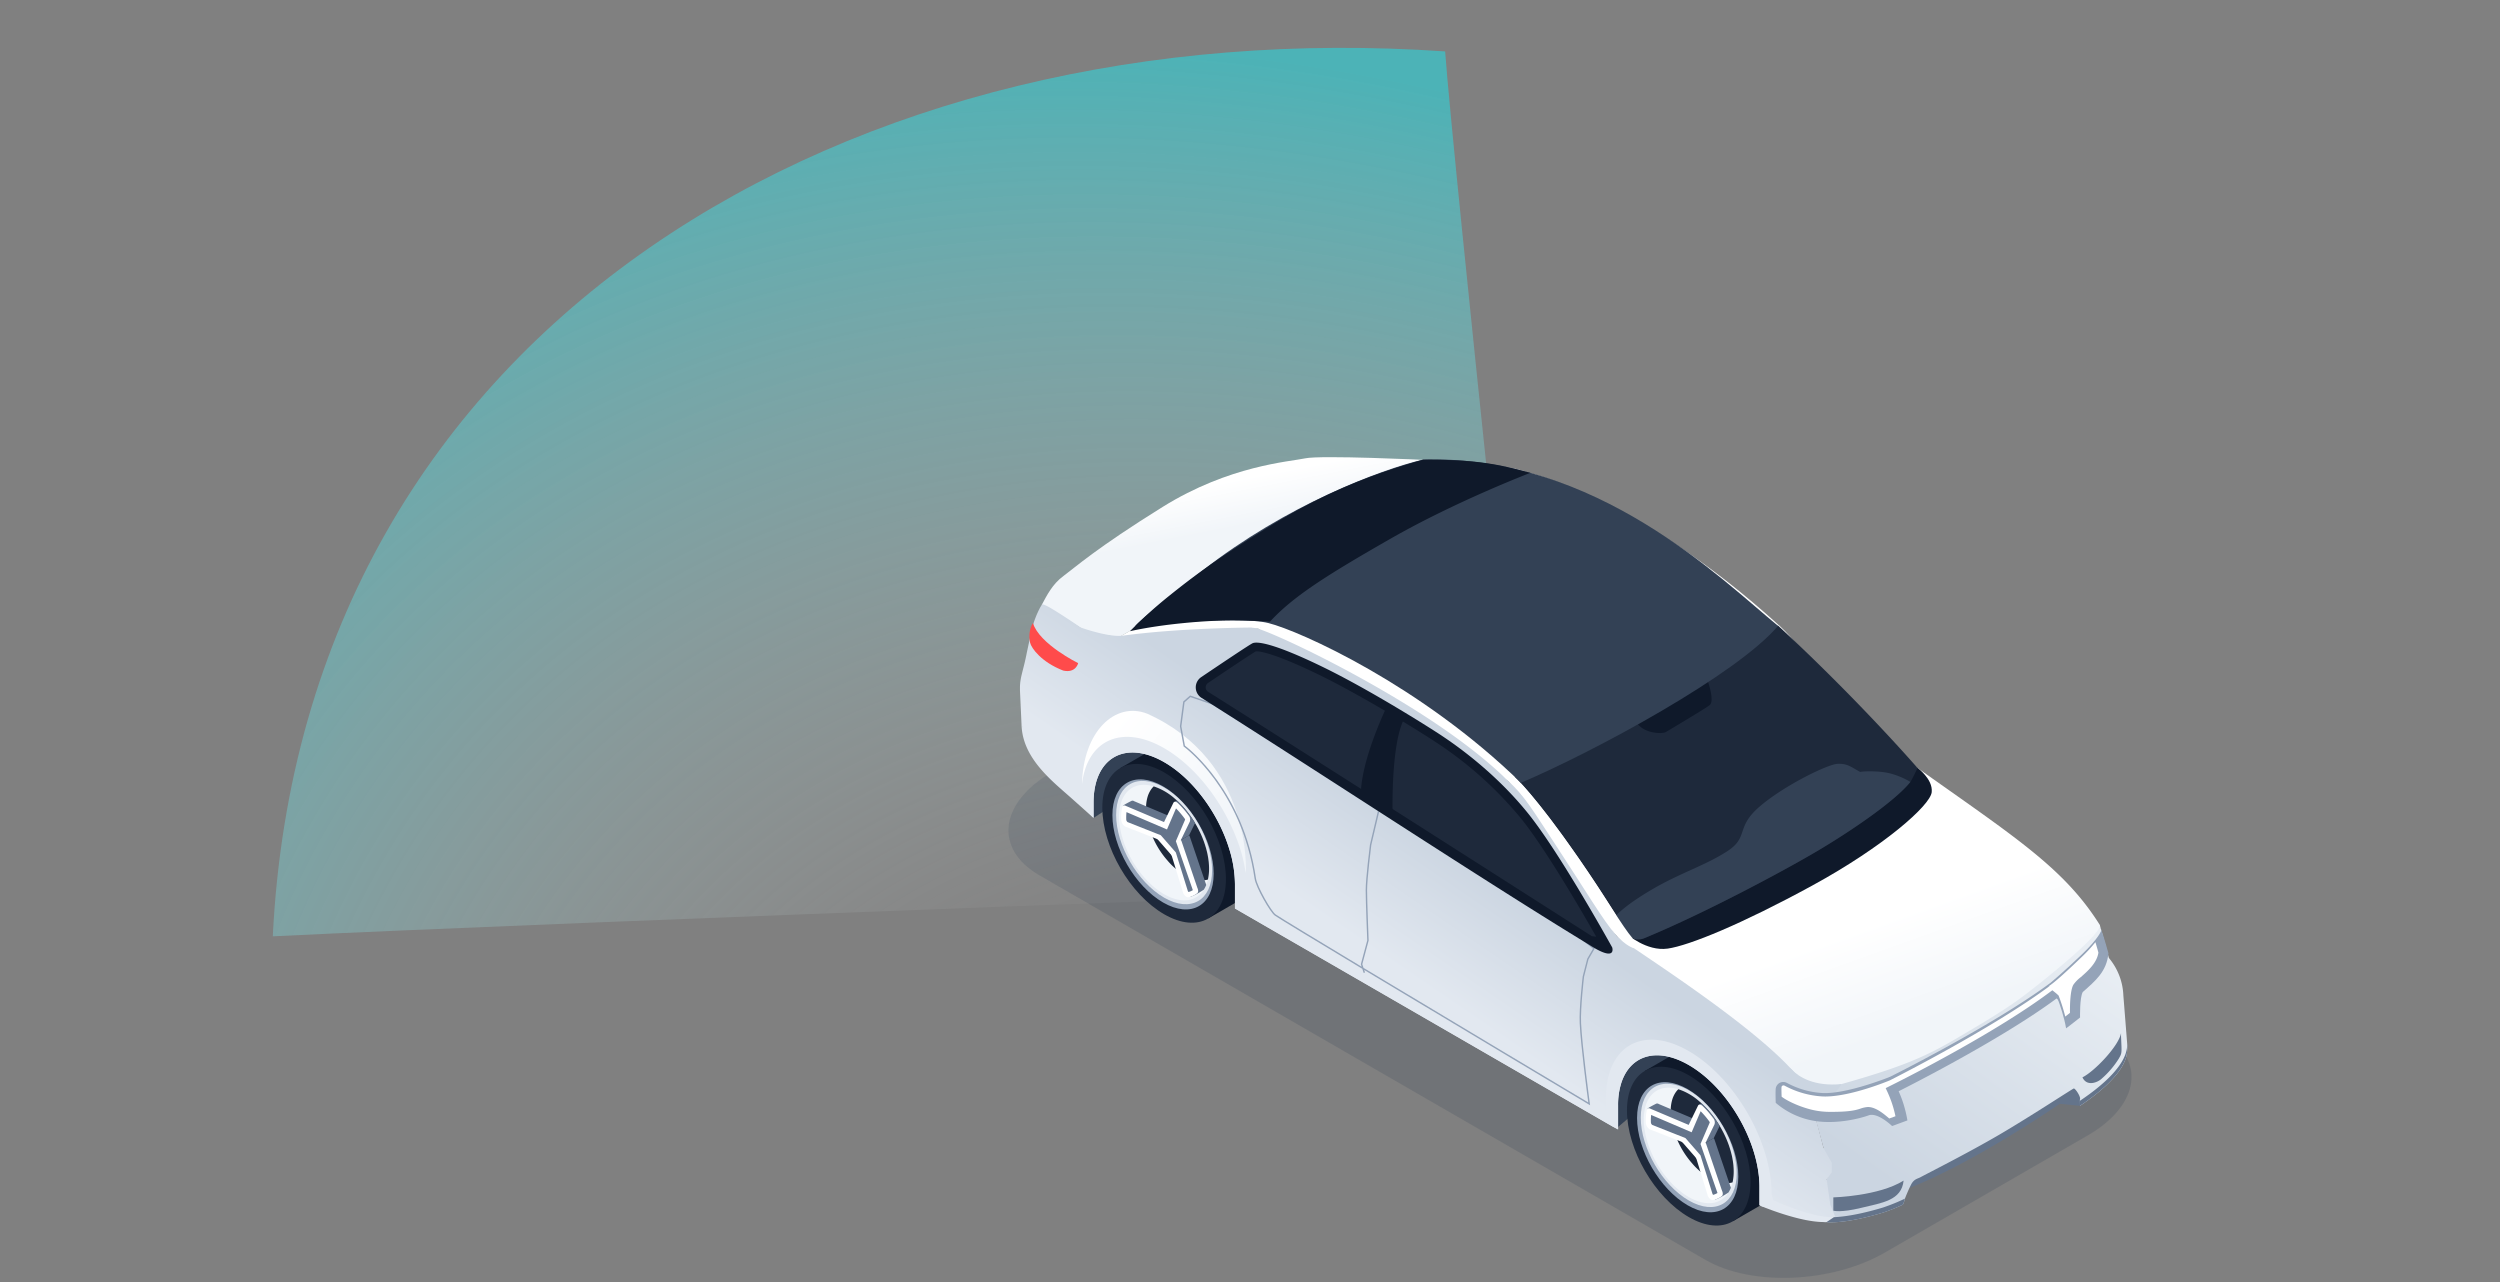 <svg xmlns="http://www.w3.org/2000/svg" xmlns:xlink="http://www.w3.org/1999/xlink" width="1170" height="600" viewBox="0 0 1170 600">
  <rect x="0" y="0" width="1170" height="600" fill="#808080" stroke="none"/>
  <defs>
    <clipPath id="clip-path">
      <rect id="Rectangle_1970" data-name="Rectangle 1970" width="1170" height="600" transform="translate(195 979.404)" fill="#fff" stroke="#707070" stroke-width="1"/>
    </clipPath>
    <radialGradient id="radial-gradient" cx="0.694" cy="-0.081" r="1.213" gradientTransform="matrix(-0.016, 1, -0.788, -0.012, 0.85, -0.811)" gradientUnits="objectBoundingBox">
      <stop offset="0" stop-color="#fff" stop-opacity="0"/>
      <stop offset="0.409" stop-color="#fff" stop-opacity="0.035"/>
      <stop offset="1" stop-color="#18e5ed" stop-opacity="0.502"/>
    </radialGradient>
    <linearGradient id="linear-gradient" x1="0.427" y1="0.168" x2="0.52" y2="0.392" gradientUnits="objectBoundingBox">
      <stop offset="0" stop-color="#fff"/>
      <stop offset="1" stop-color="#f1f5f9"/>
    </linearGradient>
    <linearGradient id="linear-gradient-2" x1="1" y1="-0.202" x2="0.193" y2="0.761" gradientUnits="objectBoundingBox">
      <stop offset="0" stop-color="#f1f5f9"/>
      <stop offset="1" stop-color="#cbd5e1"/>
    </linearGradient>
    <linearGradient id="linear-gradient-3" x1="0.5" y1="0.5" x2="0.648" y2="0.778" xlink:href="#linear-gradient"/>
    <linearGradient id="linear-gradient-4" x1="0.564" y1="0.679" x2="0.69" y2="0.54" gradientUnits="objectBoundingBox">
      <stop offset="0" stop-color="#e2e8f0"/>
      <stop offset="1" stop-color="#cbd5e1"/>
    </linearGradient>
    <linearGradient id="linear-gradient-5" x1="0.19" y1="0.133" x2="0.94" y2="0.729" xlink:href="#linear-gradient"/>
  </defs>
  <g id="Mask_Group_494" data-name="Mask Group 494" transform="translate(-195 -979.404)" clip-path="url(#clip-path)">
    <g id="Group_50381" data-name="Group 50381" transform="translate(90.96 64.244)">
      <g id="Group_50382" data-name="Group 50382" transform="translate(575.99 1209.756)" opacity="0.2">
        <g id="Group_50375" data-name="Group 50375" transform="translate(0 0)">
          <path id="Path_34869" data-name="Path 34869" d="M326.286,317.539l-311.768-180c-21.506-12.419-18.807-34.1,6.024-48.443l94.875-54.776c24.835-14.339,62.4-15.895,83.9-3.479l311.768,180c21.506,12.415,18.806,34.1-6.024,48.439l-94.875,54.776c-24.831,14.339-62.4,15.895-83.9,3.479" transform="translate(0 -22.462)" fill="#334155"/>
        </g>
      </g>
      <path id="Path_34867" data-name="Path 34867" d="M0,241.359C129.67,484.887,389.823,627.894,641.977,487.132,567.408,380,310.349,0,310.349,0S41.476,211.092,0,241.359Z" transform="matrix(-0.53, 0.848, -0.848, -0.53, 985.04, 1067.146)" fill="url(#radial-gradient)"/>
      <g id="Group_50380" data-name="Group 50380" transform="translate(581.385 1129.119)">
        <g id="Group_50379" data-name="Group 50379" transform="translate(0 0)">
          <path id="Path_34870" data-name="Path 34870" d="M126.6,17.692c-7.276,1.585-35.328,3.25-66.629,22.707S18.8,68.876,13.56,72.71,5.8,81.746,3.226,86.5l.6-.267,20.93,12.782,14.66,2.424L183.169,18.447S133.871,16.1,126.6,17.692Z" transform="translate(6.837 -17.139)" fill="url(#linear-gradient)"/>
          <path id="Path_34871" data-name="Path 34871" d="M190.911,85.08l-9.474-.943s-39.507,27.355-71.3,39.778,4.184-14.877,14.422-21.877,64.717-33.433,66.357-29.207,0,12.248,0,12.248" transform="translate(305.184 218.497)" fill="#64748b"/>
          <path id="Path_34872" data-name="Path 34872" d="M18.454,107.42,45.492,89.777l74.037,48.493,144.4,113.774,18.936-16.082,61.81,36.758,4.059-108.955L18.454,22.853s-27.772,16.041,0,84.567" transform="translate(15.989 61.416)" fill="#334155"/>
          <g id="Group_50377" data-name="Group 50377" transform="translate(284.075 274.341)">
            <path id="Path_34873" data-name="Path 34873" d="M73.451,88.877c0,18.327,12.945,40.658,28.919,49.882s28.923,1.84,28.923-16.491S118.344,81.605,102.37,72.386c-4.668-2.695-9.078-3.972-12.983-3.972-9.449,0-15.936,7.488-15.936,20.463" transform="translate(-54.498 -68.414)" fill="#0f192a"/>
            <path id="Path_34874" data-name="Path 34874" d="M70.9,79.787l41.272,70.328,18.74-10.818L89.757,68.9Z" transform="translate(-62.574 -66.876)" fill="#0f192a"/>
            <path id="Path_34875" data-name="Path 34875" d="M68.909,91.5c0,18.327,12.949,40.663,28.919,49.887s28.923,1.836,28.923-16.491S113.8,84.231,97.828,75.008c-4.668-2.695-9.078-3.972-12.978-3.972-9.453,0-15.941,7.493-15.941,20.463" transform="translate(-68.905 -60.096)" fill="none"/>
            <path id="Path_34876" data-name="Path 34876" d="M126.754,124.894c0,18.331-12.949,25.711-28.923,16.491S68.908,109.829,68.908,91.5,81.857,65.787,97.831,75.007s28.923,31.56,28.923,49.886" transform="translate(-68.908 -60.096)" fill="#1e293b"/>
            <path id="Path_34877" data-name="Path 34877" d="M117.429,116.886c0,15.014-10.609,21.063-23.692,13.508s-23.7-25.853-23.7-40.867,10.609-21.059,23.7-13.5,23.692,25.849,23.692,40.863" transform="translate(-65.314 -54.604)" fill="#94a3b8"/>
            <path id="Path_34878" data-name="Path 34878" d="M115.367,114.761c0,14.23-10.054,19.962-22.457,12.8s-22.453-24.5-22.453-38.731,10.054-19.966,22.453-12.8,22.457,24.5,22.457,38.731" transform="translate(-63.995 -54.044)" fill="#e2e8f0"/>
            <path id="Path_34879" data-name="Path 34879" d="M71,91.744c.943,8.168,5.035,17.492,11.493,24.914,6.462,7.4,13.767,11.126,19.628,10.763a10.139,10.139,0,0,0,6.708-2.962,9.14,9.14,0,0,0,1.6-2c.092-.154.188-.288.267-.442a11.658,11.658,0,0,0,.847-1.748,17.107,17.107,0,0,0,.805-2.557,22.993,22.993,0,0,0,.538-5.131c0-.826-.038-1.673-.113-2.52-.021-.442-.079-.864-.138-1.289l-.113-.864c-.042-.267-.079-.538-.138-.809-.133-.805-.288-1.631-.5-2.457-.1-.4-.192-.788-.309-1.193a8.9,8.9,0,0,0-.288-1c-.138-.48-.288-.976-.463-1.46-.113-.363-.229-.73-.363-1.076a47.029,47.029,0,0,0-1.961-4.631c-.154-.33-.309-.634-.463-.943-.538-1.039-1.093-2.057-1.71-3.075l-.463-.751c-.288-.463-.6-.922-.884-1.364a50.163,50.163,0,0,0-3.784-4.981c-.693-.784-1.385-1.535-2.1-2.228-.325-.346-.672-.672-1-.98-.1-.1-.213-.192-.309-.288-.267-.25-.555-.5-.826-.73a28.079,28.079,0,0,0-10-5.845c-5.69-1.71-10.784-.384-13.7,4.268-.1.134-.192.288-.271.426a14.741,14.741,0,0,0-1.327,3.075A24.365,24.365,0,0,0,71,91.744" transform="translate(-62.93 -52.658)" fill="#f1f5f9"/>
            <path id="Path_34880" data-name="Path 34880" d="M75.7,75.764A12.384,12.384,0,0,0,74.561,78.4a19.055,19.055,0,0,0-.73,4.464,26.386,26.386,0,0,0,.154,4.017,41.215,41.215,0,0,0,9.879,21.393,30.089,30.089,0,0,0,9.537,7.572v.021a15.034,15.034,0,0,0,7.3,1.652,2.531,2.531,0,0,0,.522-.058,6.85,6.85,0,0,0,1.552-.288,23.017,23.017,0,0,0,.542-5.131c0-.826-.042-1.673-.117-2.516-.017-.446-.079-.868-.133-1.293-.038-.288-.075-.576-.117-.864-.038-.271-.075-.538-.138-.809-.129-.805-.284-1.631-.5-2.457-.1-.4-.192-.788-.309-1.193a8.9,8.9,0,0,0-.288-1c-.133-.48-.288-.98-.459-1.46-.117-.363-.234-.73-.367-1.076a46.109,46.109,0,0,0-1.961-4.635c-.154-.325-.309-.634-.463-.939-.538-1.039-1.093-2.057-1.706-3.079-.426-.709-.889-1.418-1.352-2.111a50.165,50.165,0,0,0-3.784-4.981c-.693-.788-1.385-1.535-2.094-2.228-.325-.346-.672-.672-1-.98-.1-.1-.213-.192-.3-.292-.271-.246-.559-.5-.83-.726a28.043,28.043,0,0,0-10-5.845A10.093,10.093,0,0,0,75.7,75.764" transform="translate(-53.36 -52.114)" fill="#1e293b"/>
            <path id="Path_34881" data-name="Path 34881" d="M80.247,93.656l-.53,4.927V98.6l.53-4.948,3.838-2.224,2.787-5.711c-.43-.709-.884-1.423-1.348-2.115a49.516,49.516,0,0,0-3.788-4.977c-.693-.788-1.385-1.539-2.1-2.232-.325-.342-.672-.672-1-.98-.1-.1-.213-.192-.3-.288-.751.442-1.368.83-1.406.868l4.8,5.519Z" transform="translate(-43.463 -47.115)" fill="#64748b"/>
            <path id="Path_34882" data-name="Path 34882" d="M78.128,81.261l-.53,4.927v.021l3.792,12.24,1.685,5.519c.576,1.21-1.135,3.959-.346,3.8,1.268-.25,4.422-2.115,6.112-3.25a4.5,4.5,0,0,0,.271-.442,11.109,11.109,0,0,0,.851-1.748,3.138,3.138,0,0,0-.292-.884l-.459-1.385L82.287,79.688l-.321-.651Z" transform="translate(-41.345 -34.72)" fill="#64748b"/>
            <path id="Path_34883" data-name="Path 34883" d="M75.218,75.262a1.273,1.273,0,0,1,1.235.142L94.825,83.18l.513.3.021,9.862-4.08-2.345-15.227-5.97a3.968,3.968,0,0,1-1.781-2.975c-.1-2.153-3.425-2.624-3.016-4.485.079-.355,3.721-2.174,3.963-2.3" transform="translate(-61.575 -47.023)" fill="#64748b"/>
            <path id="Path_34884" data-name="Path 34884" d="M82.658,100.97l7.981-16.408a2.981,2.981,0,0,0-.576-2.916q-1.139-1.546-2.4-3t-2.57-2.7c-.834-.805-1.748-.884-2.14-.2L74.969,92.155Z" transform="translate(-49.684 -46.623)" fill="#fff"/>
            <path id="Path_34885" data-name="Path 34885" d="M92.143,93.869l-.021-9.862-.513-.3L73.236,75.935c-.83-.48-1.552-.238-1.731.588a22.957,22.957,0,0,0-.451,6.057,3.968,3.968,0,0,0,1.781,2.974l15.227,5.966Z" transform="translate(-62.205 -45.335)" fill="#fff"/>
            <path id="Path_34886" data-name="Path 34886" d="M90.573,104.491c.534-.417.555-1.468.054-2.516L83.243,80.224l-.313-.655-6.846,2,2.466,5.156L84.035,104.5c.576,1.2,1.64,2.007,2.428,1.852a9.575,9.575,0,0,0,4.109-1.861" transform="translate(-46.147 -33.033)" fill="#fff"/>
            <path id="Path_34887" data-name="Path 34887" d="M100.724,115.161a1.831,1.831,0,0,1-.292-.442L94.8,96.646,87.783,88.6,72.214,82.433a1.709,1.709,0,0,1-.6-1.026,23.071,23.071,0,0,1,.1-3.638l18.957,8.118,4.214-9.862c.576.588,1.147,1.2,1.7,1.831.793.905,1.556,1.865,2.282,2.845a1.793,1.793,0,0,1,.284.588L94.821,91.365l7.943,22.924a7.292,7.292,0,0,1-2.04.872" transform="translate(-60.403 -44.274)" fill="#64748b"/>
            <path id="Path_34888" data-name="Path 34888" d="M68.909,91.5c0,18.327,12.949,40.663,28.919,49.887s28.923,1.836,28.923-16.491S113.8,84.231,97.828,75.008c-4.668-2.695-9.078-3.972-12.978-3.972-9.453,0-15.941,7.493-15.941,20.463" transform="translate(-68.905 -60.096)" fill="none"/>
          </g>
          <g id="Group_50378" data-name="Group 50378" transform="translate(38.543 132.616)">
            <path id="Path_34889" data-name="Path 34889" d="M73.451,88.877c0,18.327,12.945,40.658,28.919,49.882s28.923,1.84,28.923-16.491S118.344,81.605,102.37,72.386c-4.668-2.695-9.078-3.972-12.983-3.972-9.449,0-15.936,7.488-15.936,20.463" transform="translate(-54.498 -68.414)" fill="#0f192a"/>
            <path id="Path_34890" data-name="Path 34890" d="M70.9,79.787l41.272,70.328,18.74-10.818L89.757,68.9Z" transform="translate(-62.574 -66.876)" fill="#0f192a"/>
            <path id="Path_34891" data-name="Path 34891" d="M68.909,91.5c0,18.327,12.949,40.663,28.919,49.887s28.923,1.836,28.923-16.491S113.8,84.231,97.828,75.008c-4.668-2.695-9.078-3.972-12.978-3.972-9.453,0-15.941,7.493-15.941,20.463" transform="translate(-68.905 -60.096)" fill="none"/>
            <path id="Path_34892" data-name="Path 34892" d="M126.754,124.894c0,18.331-12.949,25.711-28.923,16.491S68.908,109.829,68.908,91.5,81.857,65.787,97.831,75.007s28.923,31.56,28.923,49.886" transform="translate(-68.908 -60.096)" fill="#1e293b"/>
            <path id="Path_34893" data-name="Path 34893" d="M117.429,116.886c0,15.014-10.609,21.063-23.692,13.508s-23.7-25.853-23.7-40.867,10.609-21.059,23.7-13.5,23.692,25.849,23.692,40.863" transform="translate(-65.314 -54.604)" fill="#94a3b8"/>
            <path id="Path_34894" data-name="Path 34894" d="M115.367,114.761c0,14.23-10.054,19.962-22.457,12.8s-22.453-24.5-22.453-38.731,10.054-19.966,22.453-12.8,22.457,24.5,22.457,38.731" transform="translate(-63.995 -54.044)" fill="#e2e8f0"/>
            <path id="Path_34895" data-name="Path 34895" d="M71,91.744c.943,8.168,5.035,17.492,11.493,24.914,6.462,7.4,13.767,11.126,19.628,10.763a10.139,10.139,0,0,0,6.708-2.962,9.14,9.14,0,0,0,1.6-2c.092-.154.188-.288.267-.442a11.658,11.658,0,0,0,.847-1.748,17.107,17.107,0,0,0,.805-2.557,22.993,22.993,0,0,0,.538-5.131c0-.826-.038-1.673-.113-2.52-.021-.442-.079-.864-.138-1.289l-.113-.864c-.042-.267-.079-.538-.138-.809-.133-.805-.288-1.631-.5-2.457-.1-.4-.192-.788-.309-1.193a8.9,8.9,0,0,0-.288-1c-.138-.48-.288-.976-.463-1.46-.113-.363-.229-.73-.363-1.076a47.029,47.029,0,0,0-1.961-4.631c-.154-.33-.309-.634-.463-.943-.538-1.039-1.093-2.057-1.71-3.075l-.463-.751c-.288-.463-.6-.922-.884-1.364a50.163,50.163,0,0,0-3.784-4.981c-.693-.784-1.385-1.535-2.1-2.228-.325-.346-.672-.672-1-.98-.1-.1-.213-.192-.309-.288-.267-.25-.555-.5-.826-.73a28.079,28.079,0,0,0-10-5.845c-5.69-1.71-10.784-.384-13.7,4.268-.1.134-.192.288-.271.426a14.741,14.741,0,0,0-1.327,3.075A24.365,24.365,0,0,0,71,91.744" transform="translate(-62.93 -52.658)" fill="#f1f5f9"/>
            <path id="Path_34896" data-name="Path 34896" d="M75.7,75.764A12.384,12.384,0,0,0,74.561,78.4a19.055,19.055,0,0,0-.73,4.464,26.386,26.386,0,0,0,.154,4.017,41.215,41.215,0,0,0,9.879,21.393,30.089,30.089,0,0,0,9.537,7.572v.021a15.034,15.034,0,0,0,7.3,1.652,2.531,2.531,0,0,0,.522-.058,6.85,6.85,0,0,0,1.552-.288,23.017,23.017,0,0,0,.542-5.131c0-.826-.042-1.673-.117-2.516-.017-.446-.079-.868-.133-1.293-.038-.288-.075-.576-.117-.864-.038-.271-.075-.538-.138-.809-.129-.805-.284-1.631-.5-2.457-.1-.4-.192-.788-.309-1.193a8.9,8.9,0,0,0-.288-1c-.133-.48-.288-.98-.459-1.46-.117-.363-.234-.73-.367-1.076a46.109,46.109,0,0,0-1.961-4.635c-.154-.325-.309-.634-.463-.939-.538-1.039-1.093-2.057-1.706-3.079-.426-.709-.889-1.418-1.352-2.111a50.165,50.165,0,0,0-3.784-4.981c-.693-.788-1.385-1.535-2.094-2.228-.325-.346-.672-.672-1-.98-.1-.1-.213-.192-.3-.292-.271-.246-.559-.5-.83-.726a28.043,28.043,0,0,0-10-5.845A10.093,10.093,0,0,0,75.7,75.764" transform="translate(-53.36 -52.114)" fill="#1e293b"/>
            <path id="Path_34897" data-name="Path 34897" d="M80.247,93.656l-.53,4.927V98.6l.53-4.948,3.838-2.224,2.787-5.711c-.43-.709-.884-1.423-1.348-2.115a49.516,49.516,0,0,0-3.788-4.977c-.693-.788-1.385-1.539-2.1-2.232-.325-.342-.672-.672-1-.98-.1-.1-.213-.192-.3-.288-.751.442-1.368.83-1.406.868l4.8,5.519Z" transform="translate(-43.463 -47.115)" fill="#64748b"/>
            <path id="Path_34898" data-name="Path 34898" d="M78.128,81.261l-.53,4.927v.021l3.792,12.24,1.685,5.519c.576,1.21-1.135,3.959-.346,3.8,1.268-.25,4.422-2.115,6.112-3.25a4.5,4.5,0,0,0,.271-.442,11.109,11.109,0,0,0,.851-1.748,3.138,3.138,0,0,0-.292-.884l-.459-1.385L82.287,79.688l-.321-.651Z" transform="translate(-41.345 -34.72)" fill="#64748b"/>
            <path id="Path_34899" data-name="Path 34899" d="M75.218,75.262a1.273,1.273,0,0,1,1.235.142L94.825,83.18l.513.3.021,9.862-4.08-2.345-15.227-5.97a3.968,3.968,0,0,1-1.781-2.975c-.1-2.153-3.425-2.624-3.016-4.485.079-.355,3.721-2.174,3.963-2.3" transform="translate(-61.575 -47.023)" fill="#64748b"/>
            <path id="Path_34900" data-name="Path 34900" d="M82.658,100.97l7.981-16.408a2.981,2.981,0,0,0-.576-2.916q-1.139-1.546-2.4-3t-2.57-2.7c-.834-.805-1.748-.884-2.14-.2L74.969,92.155Z" transform="translate(-49.684 -46.623)" fill="#fff"/>
            <path id="Path_34901" data-name="Path 34901" d="M92.143,93.869l-.021-9.862-.513-.3L73.236,75.935c-.83-.48-1.552-.238-1.731.588a22.957,22.957,0,0,0-.451,6.057,3.968,3.968,0,0,0,1.781,2.974l15.227,5.966Z" transform="translate(-62.205 -45.335)" fill="#fff"/>
            <path id="Path_34902" data-name="Path 34902" d="M90.573,104.491c.534-.417.555-1.468.054-2.516L83.243,80.224l-.313-.655-6.846,2,2.466,5.156L84.035,104.5c.576,1.2,1.64,2.007,2.428,1.852a9.575,9.575,0,0,0,4.109-1.861" transform="translate(-46.147 -33.033)" fill="#fff"/>
            <path id="Path_34903" data-name="Path 34903" d="M100.724,115.161a1.831,1.831,0,0,1-.292-.442L94.8,96.646,87.783,88.6,72.214,82.433a1.709,1.709,0,0,1-.6-1.026,23.071,23.071,0,0,1,.1-3.638l18.957,8.118,4.214-9.862c.576.588,1.147,1.2,1.7,1.831.793.905,1.556,1.865,2.282,2.845a1.793,1.793,0,0,1,.284.588L94.821,91.365l7.943,22.924a7.292,7.292,0,0,1-2.04.872" transform="translate(-60.403 -44.274)" fill="#64748b"/>
            <path id="Path_34904" data-name="Path 34904" d="M68.909,91.5c0,18.327,12.949,40.663,28.919,49.887s28.923,1.836,28.923-16.491S113.8,84.231,97.828,75.008c-4.668-2.695-9.078-3.972-12.978-3.972-9.453,0-15.941,7.493-15.941,20.463" transform="translate(-68.905 -60.096)" fill="none"/>
          </g>
          <path id="Path_34905" data-name="Path 34905" d="M155.653,2.967s37.092,1.3,47.8,5.911c-19.7,35.586-126.46,73.015-126.46,73.015L11.9,85.961Z" transform="translate(34.353 -1.658)" fill="#fff"/>
          <path id="Path_34906" data-name="Path 34906" d="M245.4,87.186l-138.813,80.14L55.612,94.5,182.076,21.488Z" transform="translate(172.996 57.086)" fill="#eaeaea"/>
          <path id="Path_34907" data-name="Path 34907" d="M144.769,148.75s191.738-13.636,126.46-73.015S153.968,4.384,153.968,4.384L27.5,77.395Z" transform="translate(83.84 2.836)" fill="#fff"/>
          <path id="Union_45" data-name="Union 45" d="M23.07,139.131l3.451-2.325h.029l.345-.232L16.542,123.9l6.619-4.811v0l0,0,.007-.01,1.9-7.742.043-.027c-2.11-.119-11.033-.839-16.522-4.585A24.508,24.508,0,0,1,0,96.311l21.733,8.232L14.62,78.72,150.962,0l4.271,15.505A28.941,28.941,0,0,1,162,33.032l1.809,22.839v0c.029.161.055.317.077.446a6.605,6.605,0,0,1,0,1.514,2.627,2.627,0,0,1-.112.619v.051l-.015.01c.141,8.521-10.239,18.293-22.049,26.183-.025-1.227-.025-1.935-.054-2.35v-.577c.708-1-2.195-5.391-2.874-5.177-.683.181-19.956,12.893-34.917,21.655-14.956,8.735-33.976,18.3-36.9,19.906-1.363.73-3,.759-4.4,3.582-1.384,2.773-2.478,5.595-2.794,6.383-.054.128-.08.207-.08.207a8.506,8.506,0,0,1-.89,2.615,77.36,77.36,0,0,1-9.177,3.685c-13.238,4.015-21.02,4.6-24.453,4.6A15.885,15.885,0,0,1,23.07,139.131Z" transform="translate(354.387 218.876)" fill="url(#linear-gradient-2)"/>
          <path id="Path_34911" data-name="Path 34911" d="M-16504.744,21244.115l-82.633-67.629,138.814-80.145c46.92,33.352,70.07,47.762,86.951,74.611,1.2,4.34-27.389,27.055-36.348,33.752-7.633,5.707-17.7,11.793-31.658,19.951-15.457,9.033-27.656,14.262-68.338,25.018a1.693,1.693,0,0,1-.361.043C-16500.166,21249.717-16502.961,21246.467-16504.744,21244.115Z" transform="translate(16866.959 -20952.072)" fill="url(#linear-gradient-3)"/>
          <path id="Path_34912" data-name="Path 34912" d="M-13471.318,21136.34c-2.564-.5-29.2-7.395-29.2-7.395l-.982-.527v-8.49c0-20.967-14.815-46.518-33.087-57.068-14.748-8.52-27.238-4.654-31.511,8.18a33.84,33.84,0,0,0-1.57,10.684V21093l-2.783-1.488-176.52-101.916v-11.387a56.213,56.213,0,0,0-2.513-15.969c-4.964-16.629-16.785-33.145-30.57-41.1-18.277-10.545-33.089-2.1-33.089,18.871v7.217l-17.174-17.687a77.068,77.068,0,0,1-16.522-25.719l-.746-16.348v-1.184c0-4.713,1.488-7.949,2.9-14.893s2.218-9.992,2.754-12.867a46.068,46.068,0,0,1,3.41-9.059l0,0v-.006s0,0,0,0c.632-1.252,1.189-2.115,1.489-2.172a1.047,1.047,0,0,1,.421.064v-.008a19.967,19.967,0,0,1,3.843,1.918c4.054,2.375,10.009,6.375,13.623,8.842.29.105,13.5,4.818,19.983,3.771,26.491-3.619,60.33-3.773,60.33-3.773l-.434.094a13.437,13.437,0,0,1,3.016.426c7.97,2.48,38.277,16.391,69.44,35.523,19.834,12.178,32.307,21.988,39.7,28.393,4.225,3.658,6.791,6.207,8.12,7.439a140.285,140.285,0,0,1,16.175,18.689c7.387,9.932,14.456,21.027,20.322,30.625,7.125,11.645,12.479,21.076,14.48,23.514,3.454,2.652,17.235,11.568,33.033,22.682,17.487,12.3,37.45,27.311,48.615,39.523,3.685,4.027,6.409,7.75,7.772,10.975.185.547.391,1.188.613,1.908,2.346,7.617,6.5,23.918,6.5,23.918l3.84,6.785v4.41l-2.415,3.346,1.706,11.922,2.563,6.219a9.34,9.34,0,0,1-4.8,1.922A3.8,3.8,0,0,1-13471.318,21136.34Z" transform="translate(13847.583 -20778.385)" fill="url(#linear-gradient-4)"/>
          <path id="Path_34913" data-name="Path 34913" d="M38.284,32.428C23.344,26.579,8.2,40.7,7.771,65.606,21.475,45.4,32.243,44.839,50.762,56.92c24.438,15.945,33.675,50.3,33.675,50.3s3.584-52.5-46.153-74.788" transform="translate(21.253 87.614)" fill="url(#linear-gradient-5)"/>
          <path id="Path_34914" data-name="Path 34914" d="M38.284,32.428C23.344,26.579,8.2,40.7,7.771,65.606,21.475,45.4,32.243,44.839,50.762,56.92c24.438,15.945,33.675,50.3,33.675,50.3s3.584-52.5-46.153-74.788" transform="translate(265.745 228.479)" fill="url(#linear-gradient-5)"/>
          <path id="Path_34915" data-name="Path 34915" d="M100.858,118.492V107.1a56.168,56.168,0,0,0-2.511-15.97C93.382,74.5,81.563,58,67.771,50.037,49.5,39.491,34.689,47.935,34.689,68.9v7.221L24.4,66.941C15.448,58.952,1.527,48.389.993,32.72A87.988,87.988,0,0,0,21.585,54.76l7.68,5.745c2.274-20.78,18.644-28.464,38.506-17,14.3,8.256,26.791,24.343,33.508,41.439a70.627,70.627,0,0,1,5.269,25.44v3.5l167.92,99.786v-6.333c0-7.985,1.831-14.418,5.044-19.036,6.662-9.616,19.278-11.414,33.733-3.066,21.414,12.361,38.777,42.3,38.777,66.878l.705,2.858s17.91,8.415,28.427,8c1.293-.054-2.036,2.261-4.643,2.274-11.543.058-29.194-7.392-29.194-7.392l-.985-.53v-8.49c0-20.967-14.814-46.516-33.087-57.066-14.752-8.519-27.242-4.656-31.514,8.181a33.937,33.937,0,0,0-1.569,10.684V221.9l-2.783-1.494Z" transform="translate(-0.246 92.712)" fill="#e2e8f0"/>
          <path id="Path_34916" data-name="Path 34916" d="M-15836.639,22392.412c-.922-.551-61.922-36.971-105.123-62.957l.385,1.184-.641.211-.625-1.924c-21.35-12.842-38.172-23.029-40.9-24.875-2.2-1.48-8.934-13.295-9.523-17.32-6.105-41.908-32.83-61.6-33.1-61.791l-.111-.08-1.729-9.408.008-.047,1.533-11.555,3.229-2.854,10.707,3.7,164.428,103.252,14.275,11.418-2.959,5.145-2.064,8.1c-.01.105-1.729,14.6-1.4,21.725.514,11.113,4.08,37.479,4.121,37.742l.092.7Zm-.256-.945c-.57-4.264-3.562-26.979-4.029-37.109-.332-7.172,1.4-21.73,1.414-21.873l2.119-8.271,2.7-4.684-13.795-11.033-164.324-103.2-10.268-3.529-2.742,2.426-1.494,11.248,1.664,9.033c1.9,1.438,27.309,21.348,33.256,62.162.559,3.834,7.191,15.475,9.232,16.855,2.7,1.82,19.186,11.811,40.2,24.453l-.375-1.158.023-.09,2.977-11.1c-.047-1.076-.736-18.342-.736-23.557,0-5.367,1.965-21,1.988-21.156l3.715-15.752.664.15-3.717,15.717c-.014.123-1.973,15.717-1.973,21.041,0,5.35.727,23.406.732,23.586v.049l-.014.051-2.957,11.049.555,1.7C-15901.051,22353.15-15843.439,22387.559-15836.895,22391.467Z" transform="translate(16102.859 -22089.479)" fill="#94a3b8" stroke="rgba(0,0,0,0)" stroke-width="1"/>
          <path id="Path_34917" data-name="Path 34917" d="M3.534,21.263C6.529,31.1,24.7,40.019,24.7,40.019s-1.079,4.812-7.009,3.476C7.575,39.557,2.841,33.148,2.194,30.42c-.768-3.254-.1-7.134,1.339-9.157" transform="translate(2.54 56.373)" fill="#ff4b4b"/>
          <path id="Path_34918" data-name="Path 34918" d="M68.9,109.841s9.136,8.26,19.119,6.829,34.526-11.418,67.763-29.574,55.171-37.448,55.774-43.665-6.873-11.5-6.873-11.5Z" transform="translate(215.146 113.312)" fill="#0f192a"/>
          <path id="Path_34919" data-name="Path 34919" d="M179.406,19.785c37.951,35.068,65.32,66.7,65.32,66.7-.421.788-2.647,5.6-3.352,6.494-7.159,9.015-28.055,23.174-43.675,32.419-5.252,3.1-12.845,7.363-21.7,12.1-15.865,8.515-35.748,18.544-53.274,26.136l-.029.013-1.122.476a2.822,2.822,0,0,1-.4.175c-.259.121-.513.229-.772.325-.784.338-1.827.784-3.208,1.368-.15.067-.3.121-.446.175a6.755,6.755,0,0,1-8.027-2l0,0c-3.438-6.2-10.279-17.684-22.732-35.665C66.525,100.4,57.147,91.56,56.4,90.872l-.05-.054s20.292-8.285,48.944-23.65c8.84-4.735,18.489-10.163,28.573-16.212S179.406,19.785,179.406,19.785Z" transform="translate(175.336 58.991)" fill="#1e293b"/>
          <path id="Path_34920" data-name="Path 34920" d="M69.584,46.906c2.824,5.081,11.784,5.812,13.824,4.527C85.49,50.123,101.175,40.911,103.8,38.9c2.249-1.719-.315-9.962-1.037-11.5-3.742,2.365-7.4,4.61-10.872,6.7-7.755,4.652-15.24,8.924-22.307,12.807" transform="translate(218.983 77.139)" fill="#0f192a"/>
          <path id="Path_34921" data-name="Path 34921" d="M-16021.844,22283.467l-.7,2.221q-2.7-4.992-5.465-9.783c.975-.947,4.547-5.443,17.84-13.246s25.109-11.293,35.332-17.955,3.607-11.139,15.359-21.1,31.811-19.625,36.213-19.771,5.656,1.041,10.6,3.809c.918-.359,8.707-.643,13.914.646a37.351,37.351,0,0,1,9.557,4c-7.16,9.018-28.055,23.17-43.682,32.416-5.246,3.1-12.844,7.365-21.691,12.1-15.869,8.512-35.746,18.535-53.275,26.135l-.027.014c-.064.029-.295.121-1.121.469a2.533,2.533,0,0,1-.406.18c-.26.121-.52.234-.771.326-.785.34-1.828.785-3.209,1.365-.15.068-.3.121-.451.178a8.169,8.169,0,0,1-2.824.539A6.623,6.623,0,0,1-16021.844,22283.467Z" transform="translate(16305.899 -22060.316)" fill="#334155" stroke="rgba(0,0,0,0)" stroke-width="1"/>
          <path id="Path_34922" data-name="Path 34922" d="M114.281,78.719c-12.795,1.26-20.029-3.383-23.145-6.65S86.259,75.5,86.259,75.5s8.118,13.955,14.831,13.955,13.191-10.734,13.191-10.734" transform="translate(270.202 214.666)" fill="#cbd5e1"/>
          <path id="Path_34923" data-name="Path 34923" d="M59.909,37.995s9.337,8.352,29.637,37.68c13.3,19.207,20.385,31.816,25.412,37.707.292,1.684.6,4.589.6,4.589s-3.42-.616-8.726-6.557S93.167,91.427,80.414,71.953,64.153,46.491,56.8,39.709,59.909,37.995,59.909,37.995Z" transform="translate(171.772 111.817)" fill="#fff"/>
          <path id="Path_34924" data-name="Path 34924" d="M117.837,89.96a88.147,88.147,0,0,0,10.15-4.13c-.054.129-.079.209-.079.209a8.631,8.631,0,0,1-.889,2.616,77.737,77.737,0,0,1-9.182,3.688c-18.727,5.674-26.545,4.5-26.545,4.5l3.45-2.328h.029c3.922-.159,11.377-1.022,23.066-4.551" transform="translate(286.165 261.166)" fill="#64748b"/>
          <path id="Path_34925" data-name="Path 34925" d="M141.949,69a7.066,7.066,0,0,1,0,1.514,2.536,2.536,0,0,1-.129.655c.159,8.527-10.225,18.31-22.048,26.207-.025-1.231-.025-1.936-.054-2.353,11.848-7.9,22.261-17.705,22.1-26.232.025-.079.025-.159.05-.238a.073.073,0,0,0,.029-.05,3.275,3.275,0,0,1,.05.5" transform="translate(376.323 206.202)" fill="#64748b"/>
          <path id="Path_34926" data-name="Path 34926" d="M215.431,166.089s2.371,7.325-10.951-1.335C156.434,135.561,77.16,83.346,23.248,49.316a5.8,5.8,0,0,1-.146-9.724c8.819-5.953,22.582-15.185,24.021-15.845,2.136-.972,9.958,0,32.478,10.913S130.83,63.747,135.953,67.2s23.93,16.128,40,36.04c15.119,18.723,39.474,62.852,39.474,62.852" transform="translate(61.732 63.333)" fill="#0f192a"/>
          <path id="Path_34927" data-name="Path 34927" d="M202.353,157.746C191.632,150.892,74.508,76.025,22.786,43.372a2.456,2.456,0,0,1-.042-4.118c9.608-6.479,20.233-13.575,22.386-14.818.058,0,.138,0,.242,0,2,0,8.828,1.051,28.919,10.792,21.6,10.475,49.8,28.176,55.856,32.248A176.746,176.746,0,0,1,169.258,102.7C180.41,116.5,196.947,144.86,204.418,158Z" transform="translate(65.268 66.424)" fill="#1e293b"/>
          <path id="Path_34928" data-name="Path 34928" d="M16673.158-20987.555c14.7,3.664,71.463,29.148,118.184,74.754,34.977-14.93,101.055-50.687,120.33-73.443-26.18-21.369-85.016-80.4-166.129-77.811-20.205,4.756-64.121,21.354-103.314,52s-30.59,25.814-30.59,25.814S16658.451-20991.217,16673.158-20987.555Z" transform="translate(-16556.887 21065.189)" fill="#334155"/>
          <path id="Path_34929" data-name="Path 34929" d="M51.142,30.676s-12.09,24.793-12.09,41.2l14.889,9.645s-1.014-33.162,5.415-45.343a70.421,70.421,0,0,0-8.214-5.507" transform="translate(120.47 86.229)" fill="#0f192a"/>
          <path id="Path_34930" data-name="Path 34930" d="M102.528,113.164s47.884-23.775,75.314-44.134a23.621,23.621,0,0,1,5.065,6.041,23.211,23.211,0,0,0-7.755-13.479c-27.43,20.358-75.318,44.134-75.318,44.134s-4.735,15.89.826,20.137a48.107,48.107,0,0,1,1.869-12.7" transform="translate(307.294 184.288)" fill="#94a3b8"/>
          <path id="Path_34931" data-name="Path 34931" d="M139.087,72.171s-19.762,8.018-31.368,7.58a39.8,39.8,0,0,1-16.812-4.743,3.562,3.562,0,0,0-5.24,2.545l-.017.129c-.163,1.635,0,6.642,0,6.642A36.956,36.956,0,0,0,100.965,92.2c11.205,2.808,23.917-.463,28.168-2.015s10.989,5,10.989,5l7.155-2.632s-1.752-12.428-8.189-20.388" transform="translate(268.041 217.843)" fill="#94a3b8"/>
          <path id="Path_34932" data-name="Path 34932" d="M143.424,67.819c-.839,8.606-6.141,12.883-12.027,18.127-1.464,2.561-1.256,11.906-1.256,11.906-1.122.889-2.774,2.169-4.6,3.609-.63.467-1.281.968-1.936,1.464-1.8-10.48-7.146-21.426-7.146-21.426s6.487-5.44,14.593-13.237c8.135-7.818,9.024-11.139,9.024-11.139l-.467-1.806c.209.6,2.169,6.383,3.817,12.5" transform="translate(365.984 164.382)" fill="#94a3b8"/>
          <path id="Path_34933" data-name="Path 34933" d="M136.682,139.58c-2.073-1.756-6.1-5.382-9.971-5.382a13.259,13.259,0,0,0-3.221.655c-3,1.1-6.633,1.623-14.18,1.623a36.926,36.926,0,0,1-8.974-1.022c-6.863-1.719-12.248-4.664-14.021-6.1-.046-1.873-.125-3.638-.038-4.51a.9.9,0,0,1,.93-.747,1.1,1.1,0,0,1,.5.121,42.325,42.325,0,0,0,17.939,5.052c.338.013.684.017,1.035.017,12.073,0,29.411-7.2,30.2-7.518.659-.325,47.646-23.98,74.947-44.242l-.693.229c1.385-.763,4.99-3.538,15.54-13.679a70.688,70.688,0,0,0,6.5-7.013c.455,1.51.939,3.171,1.4,4.877-.705,4.894-5.069,8.7-8.273,11.5a16.368,16.368,0,0,0-3.446,3.546c-1.464,2.566-1.631,9.307-1.6,13.166l-2.2,1.723a83.884,83.884,0,0,0-2.9-9.261l-.217-.58-.455-.421c-.534-.5-.884-.78-.884-.78l-1.573-1.268-1.635,1.2c-24.484,18.177-63.336,38.043-71.321,42.069l-5.052,2.532,1.06,2.3a52.439,52.439,0,0,1,3.513,10.855Z" transform="translate(270.137 169.92)" fill="#fff"/>
          <path id="Path_34934" data-name="Path 34934" d="M92.33,92.934v6.217s3.237,1.072,13.045-1.318,18.9-3.41,19.845-12.77C113.688,92.361,92.33,92.934,92.33,92.934Z" transform="translate(288.323 253.486)" fill="#64748b"/>
          <path id="Path_34935" data-name="Path 34935" d="M132.988,70.926c-1.064,6.07-12.533,18.006-18.057,20.693,1.979,4.463,7.16,2.465,9.126.516a41.881,41.881,0,0,0,7.869-9.246c1.55-2.707,1.424-2.439,1.061-10.44" transform="translate(382.314 198.61)" fill="#64748b"/>
          <path id="Path_34936" data-name="Path 34936" d="M197.852,7.232c-14.336-3.915-24.821-6.287-50.2-6.166-28.42,8.027-49.926,17.69-73.271,32.083C51.039,47.521,40.034,55.8,29.041,64.617A209.365,209.365,0,0,0,10.5,81.336c15.052-3.354,36.2-5.2,49.511-5.038,9.487.1,16.024.551,16.024.551C86.85,65.1,102.317,55.257,132.748,37.872S197.852,7.232,197.852,7.232Z" transform="translate(40.983 0.112)" fill="#0f192a" stroke="rgba(0,0,0,0)" stroke-width="1"/>
        </g>
      </g>
    </g>
  </g>
</svg>
